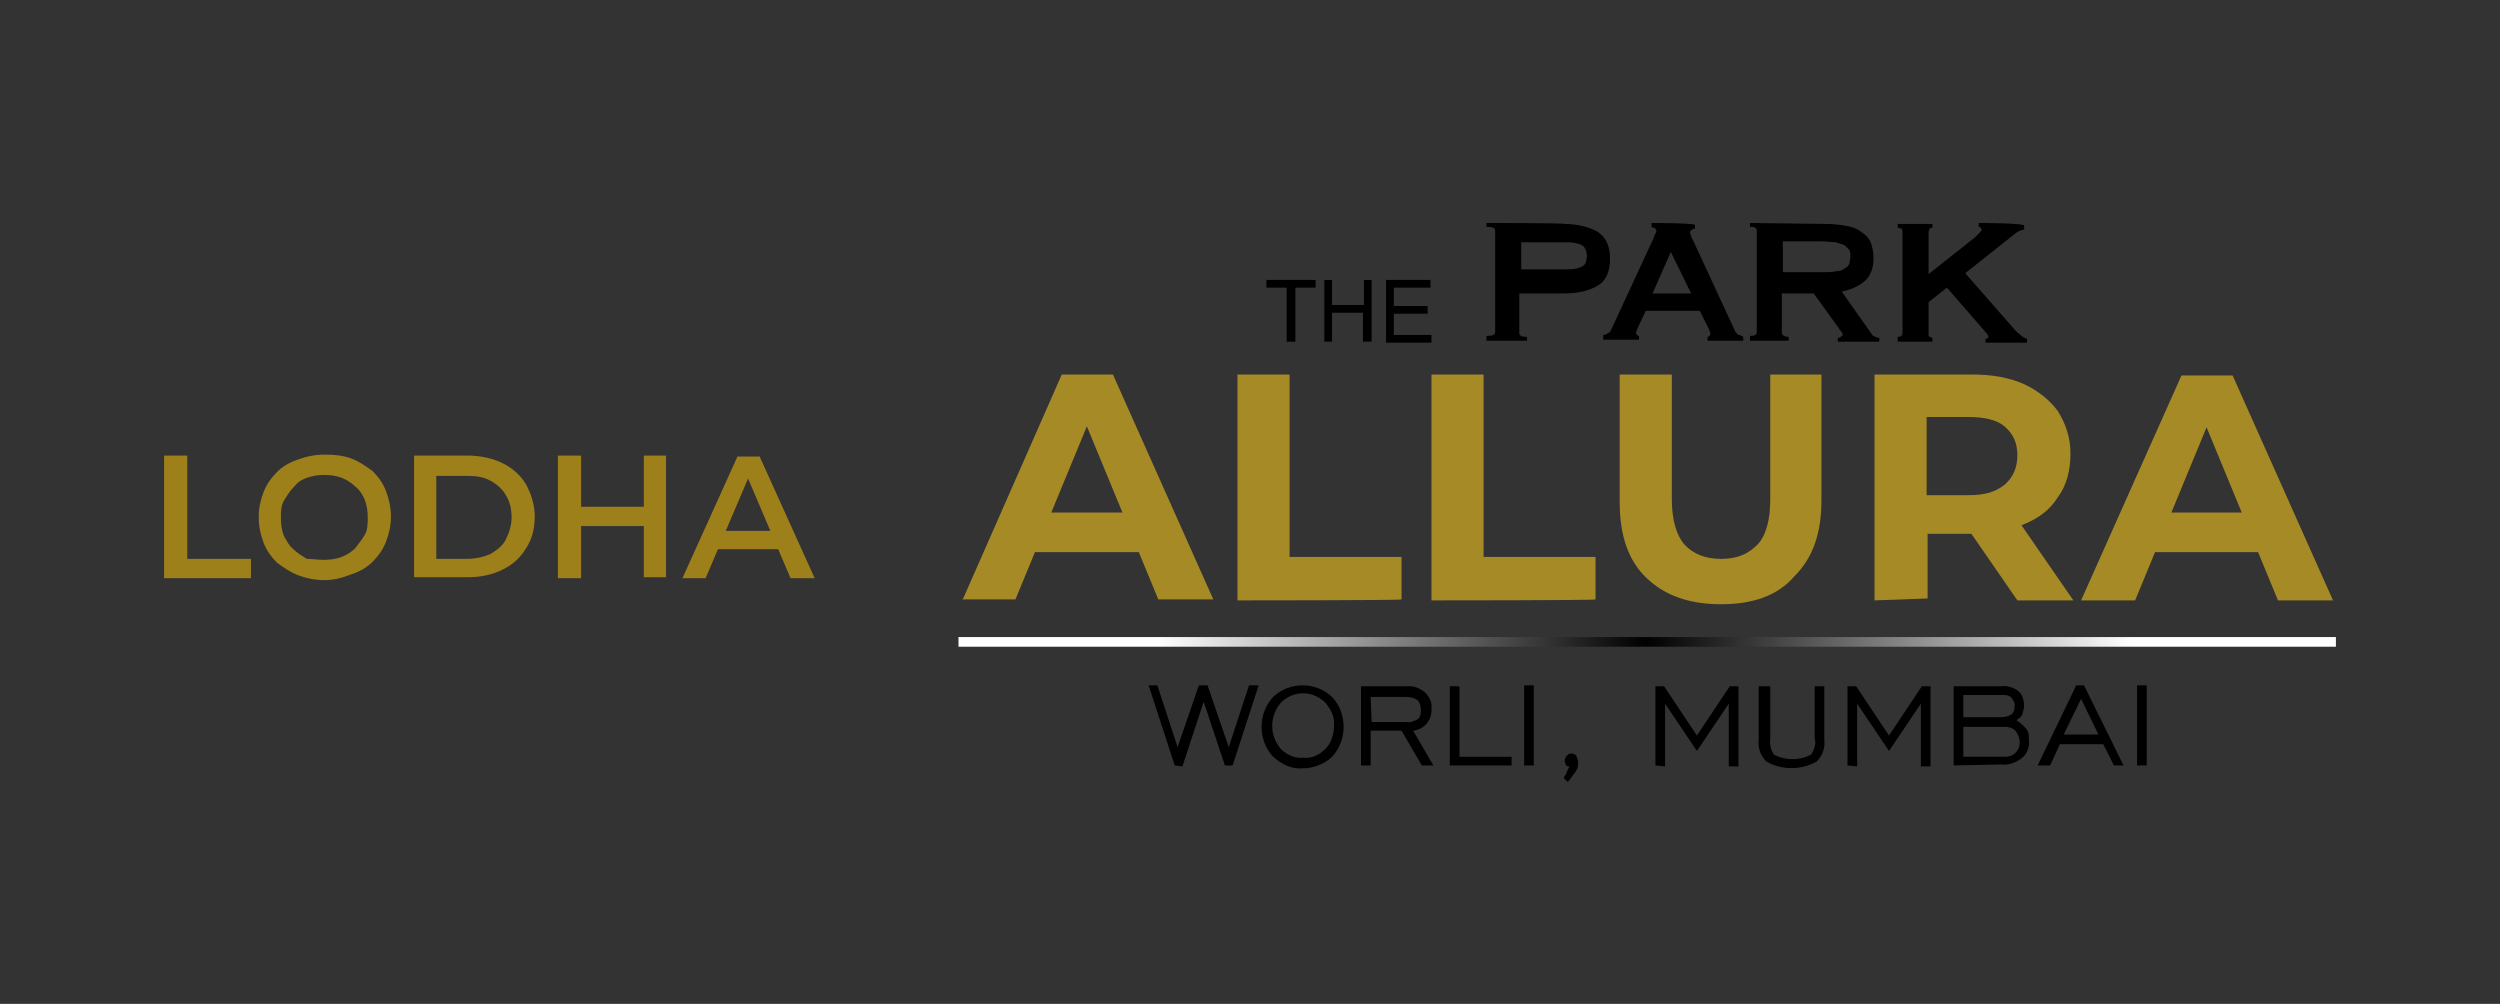 <?xml version="1.0" encoding="utf-8"?>
<!-- Generator: Adobe Illustrator 25.4.1, SVG Export Plug-In . SVG Version: 6.00 Build 0)  -->
<svg version="1.1" id="Layer_1" xmlns="http://www.w3.org/2000/svg" xmlns:xlink="http://www.w3.org/1999/xlink" x="0px" y="0px"
	 viewBox="0 0 259 104" style="enable-background:new 0 0 259 104;" xml:space="preserve">
<rect x="0" y="0" width="259" height="104" fill="#333333" stroke="none"/>
<style type="text/css">
	.st0{fill:#9E801B;}
	.st1{fill:#161515;}
	.st2{fill:none;stroke:#000000;stroke-width:0.365;stroke-miterlimit:10;}
	.st3{fill:none;stroke:url(#SVGID_1_);stroke-miterlimit:10;}
	.st4{enable-background:new    ;}
	.st5{fill:#A68A26;}
</style>
<g>
	<g>
		<path d="M121.7,79.3L119,71h0.9l2.1,6.4l2.2-6.4h0.9l2.2,6.4l2.1-6.4h1l-2.7,8.3h-0.8l-2.2-6.6l-2.2,6.7L121.7,79.3z"/>
		<path d="M135,79.6c-1.2,0.1-2.2-0.4-3.1-1.2c-1.6-1.7-1.6-4.5,0-6.2c1.7-1.6,4.4-1.6,6.1,0c1.6,1.7,1.6,4.5,0,6.2
			C137.3,79.1,136.1,79.6,135,79.6z M135,78.5c0.9,0.1,1.7-0.3,2.3-0.9c0.6-0.6,0.9-1.5,0.9-2.4c0.1-0.9-0.3-1.7-0.9-2.4
			c-1.3-1.3-3.3-1.3-4.6,0c-1.2,1.4-1.2,3.4,0,4.8C133.3,78.2,134.2,78.6,135,78.5z"/>
		<path d="M141,79.3v-8.2h4.7c0.7-0.1,1.4,0.2,1.9,0.6c0.4,0.4,0.8,1,0.7,1.7c0.1,1.2-0.8,2.2-1.9,2.3l2.1,3.6h-1.2l-2.1-3.6h-3.2
			v3.6C142.1,79.3,141,79.3,141,79.3z M142.1,74.8h3.6c0.4,0.1,0.8-0.1,1.2-0.3c0.3-0.3,0.3-0.6,0.3-1c0-0.3-0.1-0.8-0.4-1
			s-0.7-0.3-1.1-0.3H142L142.1,74.8z"/>
		<path d="M150.2,79.3v-8.2h1v7.3h5.4v0.9H150.2z"/>
		<path d="M157.9,79.3v-8.3h1v8.3H157.9z"/>
		<path d="M162,80.6c0.1-0.3,0.3-0.4,0.3-0.6c0.1-0.2,0.2-0.4,0.3-0.6h-0.1c-0.1,0-0.3-0.1-0.3-0.2s-0.1-0.3-0.1-0.4
			c0-0.2,0.1-0.3,0.2-0.5c0.3-0.3,0.6-0.3,0.9-0.1c0.1,0.1,0.1,0.1,0.1,0.1c0.1,0.3,0.2,0.4,0.2,0.8c0,0.3-0.1,0.6-0.3,0.9
			c-0.3,0.3-0.5,0.8-0.8,1L162,80.6z"/>
		<path d="M171.5,79.3v-8.2h0.9l3.4,5.1l3.4-5.1h0.9v8.3h-1v-6.5l-3.3,4.9l-3.3-4.9v6.5L171.5,79.3L171.5,79.3z"/>
		<path d="M183.4,71.1v5.4c-0.1,0.6,0.1,1.3,0.4,1.7c1.2,0.6,2.6,0.6,3.8,0c0.3-0.4,0.6-1.1,0.4-1.7v-5.4h1v5.6
			c0.1,0.8-0.2,1.6-0.8,2.2c-1.6,0.9-3.6,0.9-5.2,0c-0.6-0.6-0.9-1.4-0.8-2.2v-5.6H183.4z"/>
		<path d="M191.4,79.3v-8.2h0.9l3.4,5.1l3.4-5.1h0.9v8.3h-1v-6.5l-3.3,4.9l-3.3-4.9v6.5L191.4,79.3L191.4,79.3z"/>
		<path d="M202.4,79.3v-8.2h4.9c0.6-0.1,1.3,0.1,1.8,0.5c0.4,0.3,0.6,1,0.6,1.5c0,0.3-0.1,0.6-0.2,0.9c-0.1,0.3-0.3,0.4-0.6,0.6
			c0.4,0.3,0.8,0.6,1,0.9c0.3,0.3,0.3,0.8,0.3,1.3c0.1,0.7-0.3,1.4-0.8,1.8c-0.6,0.4-1.3,0.7-2.1,0.6L202.4,79.3z M203.4,74.3h4
			c0.3,0,0.7-0.1,1-0.3c0.3-0.3,0.3-0.5,0.3-0.8c0.1-0.3-0.1-0.6-0.3-0.9c-0.3-0.3-0.6-0.3-1-0.3h-4V74.3z M203.4,78.4h4.3
			c0.4,0,0.8-0.1,1.1-0.4c0.6-0.6,0.6-1.5,0-2.3c-0.3-0.3-0.7-0.4-1.1-0.4h-4.3V78.4z"/>
		<path d="M211.1,79.3l4-8.3h0.8l4.1,8.3H219l-1.1-2.2h-4.5l-1,2.2H211.1z M213.8,76.1h3.6l-1.8-3.7L213.8,76.1z"/>
		<path d="M221.4,79.3v-8.3h1v8.3H221.4z"/>
	</g>
	
		<radialGradient id="SVGID_1_" cx="-341.998" cy="-2070.508" r="42.404" gradientTransform="matrix(1.19 0 0 -1 577.478 -2004)" gradientUnits="userSpaceOnUse">
		<stop  offset="0" style="stop-color:#000000"/>
		<stop  offset="1" style="stop-color:#FFFFFF"/>
	</radialGradient>
	<line class="st3" x1="99.3" y1="66.5" x2="242" y2="66.5"/>
	<g>
		<g>
			<path d="M173.1,26.1L173.1,26.1l2.1,4.3h-4L173.1,26.1z M171.1,23.1v0.4c0.1,0.1,0.2,0.1,0.3,0.1c0.1,0.1,0.2,0.2,0.2,0.3
				s0,0.2-0.1,0.3c-0.1,0.1-0.1,0.3-0.2,0.5l-4.4,9.5c-0.1,0.2-0.2,0.3-0.3,0.3c-0.1,0.1-0.3,0.2-0.5,0.2v0.5h3.7v-0.4
				c-0.1,0-0.1,0-0.2-0.1c-0.1-0.1-0.1-0.1-0.1-0.2c0-0.2,0.1-0.3,0.2-0.6l0.8-1.7h5.6L177,34c0.1,0.2,0.2,0.5,0.2,0.6
				c0,0.1-0.1,0.2-0.1,0.2c-0.1,0.1-0.2,0.1-0.2,0.1v0.4h3.7v-0.4c-0.2-0.1-0.3-0.2-0.5-0.2c-0.1-0.1-0.2-0.2-0.3-0.3l-4.4-9.5
				c-0.1-0.2-0.2-0.3-0.2-0.5c-0.1-0.1-0.1-0.2-0.1-0.3c0-0.1,0.1-0.3,0.2-0.3c0.1-0.1,0.2-0.1,0.3-0.1v-0.4
				C175.4,23.1,171.1,23.1,171.1,23.1z M157.6,25.1h4.9c0.5,0,0.9,0.1,1.4,0.3c0.3,0.2,0.5,0.6,0.5,1.1c0,0.6-0.2,1-0.5,1.1
				c-0.3,0.2-0.8,0.3-1.4,0.3h-4.9V25.1z M154,23.1v0.4c0.6,0,0.9,0.1,0.9,0.4v10.5c0,0.3-0.3,0.4-0.9,0.4v0.5h4.2v-0.4
				c-0.5,0-0.8-0.1-0.8-0.4v-4.1h4.6c1.5,0,2.7-0.3,3.5-0.8c0.9-0.5,1.3-1.5,1.3-2.8s-0.4-2.2-1.3-2.8c-0.9-0.5-2.1-0.8-3.5-0.8
				C162.2,23.1,154,23.1,154,23.1z M184.7,25h4c0.6,0,1,0.1,1.5,0.1c0.3,0.1,0.6,0.2,0.9,0.3c0.2,0.2,0.3,0.3,0.5,0.5
				c0.1,0.2,0.1,0.5,0.1,0.7c0,0.2-0.1,0.5-0.1,0.7c-0.1,0.2-0.2,0.4-0.5,0.5c-0.2,0.2-0.5,0.3-0.9,0.3c-0.3,0.1-0.8,0.1-1.5,0.1h-4
				L184.7,25L184.7,25z M181.3,23.1v0.4c0.5,0,0.7,0.1,0.7,0.4v10.5c0,0.3-0.2,0.4-0.7,0.4v0.5h4v-0.4c-0.3,0-0.5-0.1-0.5-0.1
				c-0.1-0.1-0.2-0.2-0.2-0.3v-4.1h3.3l2.6,3.6c0.1,0.2,0.2,0.3,0.3,0.4c0.1,0.1,0.1,0.2,0.1,0.3s-0.1,0.1-0.2,0.2
				c-0.1,0.1-0.2,0.1-0.3,0.1v0.4h4.3v-0.4c-0.1,0-0.2,0-0.4-0.1c-0.2-0.1-0.3-0.1-0.4-0.3l-3.1-4.4c1-0.2,1.7-0.5,2.4-1.1
				c0.6-0.5,0.9-1.4,0.9-2.3c0-0.6-0.1-1.2-0.3-1.7s-0.6-0.8-1-1.1c-0.4-0.3-0.9-0.5-1.5-0.6c-0.6-0.1-1.3-0.2-2.1-0.2L181.3,23.1
				L181.3,23.1z M205,23.1v0.4c0.1,0,0.2,0,0.2,0.1c0,0.1,0.1,0.1,0.1,0.2c0,0.1-0.1,0.2-0.2,0.3c-0.1,0.1-0.3,0.3-0.5,0.5l-4.8,3.8
				v-4.4c0-0.1,0.1-0.2,0.1-0.3c0.1-0.1,0.2-0.1,0.3-0.1v-0.4h-3.6v0.4c0.3,0,0.5,0.1,0.5,0.4v10.5c0,0.3-0.2,0.4-0.5,0.4v0.5h3.6
				v-0.4c-0.1,0-0.2-0.1-0.3-0.1c-0.1-0.1-0.1-0.2-0.1-0.3v-3.3l1.9-1.5l4,4.6c0.2,0.2,0.3,0.4,0.3,0.5s-0.1,0.2-0.3,0.2v0.4h4.3
				v-0.4c-0.3-0.1-0.5-0.2-0.8-0.5c-0.3-0.2-0.5-0.5-0.7-0.7l-4.9-5.6l5.3-4.2c0.3-0.2,0.6-0.3,0.8-0.3v-0.4
				C209.9,23.1,205,23.1,205,23.1z"/>
		</g>
		<g class="st4">
			<path d="M133.3,35.4v-5.6h-2.1V29h5.1v0.8h-2.1v5.6H133.3z"/>
			<path d="M137.2,35.4V29h0.8v2.6h3.3V29h0.8v6.4h-0.9v-3H138v3C138,35.4,137.2,35.4,137.2,35.4z"/>
			<path d="M143.6,35.4V29h4.6v0.8h-3.8v1.9h3.5v0.8h-3.5v2.2h3.9v0.8H143.6z"/>
		</g>
	</g>
	<g>
		<g>
			<path class="st0" d="M17,59.9V47.2h2.4v10.7H26v2L17,59.9L17,59.9z"/>
			<path class="st0" d="M33.6,60.1c-1,0-1.9-0.2-2.7-0.5c-0.8-0.3-1.5-0.8-2.2-1.3c-0.6-0.6-1.1-1.3-1.4-2.1
				c-0.3-0.8-0.5-1.7-0.5-2.6c0-1,0.2-1.8,0.5-2.6c0.3-0.8,0.8-1.5,1.4-2.1c0.6-0.6,1.3-1,2.2-1.3c0.8-0.3,1.7-0.5,2.8-0.5
				c1,0,1.9,0.1,2.7,0.4c0.8,0.3,1.5,0.8,2.2,1.3c0.6,0.6,1.1,1.3,1.4,2.1c0.3,0.8,0.5,1.7,0.5,2.6c0,1-0.2,1.8-0.5,2.6
				c-0.3,0.8-0.8,1.5-1.4,2.1c-0.6,0.6-1.3,1-2.2,1.3C35.4,59.9,34.5,60.1,33.6,60.1z M33.6,58c0.6,0,1.3-0.1,1.8-0.3
				c0.5-0.2,1-0.5,1.4-0.9c0.3-0.4,0.7-0.9,1-1.4s0.3-1.2,0.3-1.8s-0.1-1.3-0.3-1.8c-0.2-0.5-0.5-1-1-1.4c-0.4-0.4-0.9-0.7-1.4-0.9
				s-1.2-0.3-1.8-0.3c-0.6,0-1.3,0.1-1.8,0.3c-0.6,0.2-1,0.5-1.4,1c-0.4,0.4-0.7,0.9-1,1.4c-0.3,0.5-0.3,1.2-0.3,1.8
				s0.1,1.3,0.3,1.8c0.3,0.5,0.5,1,1,1.4c0.4,0.4,0.9,0.7,1.4,1C32.3,57.9,32.9,58,33.6,58z"/>
			<path class="st0" d="M42.9,59.9V47.2h5.6c1.3,0,2.6,0.3,3.6,0.8c1,0.5,1.9,1.3,2.4,2.2s0.9,2.1,0.9,3.3c0,1.3-0.3,2.4-0.9,3.3
				c-0.6,1-1.4,1.7-2.4,2.2c-1,0.5-2.2,0.8-3.6,0.8H42.9L42.9,59.9z M45.2,57.9h3.1c1,0,1.8-0.2,2.5-0.5c0.7-0.4,1.3-0.9,1.6-1.5
				c0.3-0.6,0.6-1.4,0.6-2.3c0-0.9-0.2-1.7-0.6-2.3c-0.3-0.6-1-1.2-1.6-1.5c-0.7-0.4-1.5-0.5-2.5-0.5h-3.1V57.9z"/>
			<path class="st0" d="M60.2,59.9h-2.4V47.2h2.4V59.9z M67,54.5H60v-2H67V54.5z M66.8,47.2H69v12.6h-2.3V47.2z"/>
			<path class="st0" d="M70.7,59.9l5.7-12.6h2.3l5.7,12.6h-2.5L77,48.4h1l-4.9,11.5H70.7z M73.4,56.9L74,55h6.8l0.6,1.9H73.4z"/>
		</g>
	</g>
	<g>
		<path class="st5" d="M99.7,62.2L110,38.8h5.3l10.4,23.3H120l-8.5-20.6h2.2l-8.5,20.6H99.7z M105,57.2l1.3-4.1h12l1.4,4.1H105z"/>
		<path class="st5" d="M128.2,62.2V38.8h5.4v18.9h11.6v4.4C145.2,62.2,128.2,62.2,128.2,62.2z"/>
		<path class="st5" d="M148.3,62.2V38.8h5.4v18.9h11.6v4.4C165.3,62.2,148.3,62.2,148.3,62.2z"/>
		<path class="st5" d="M178.3,62.6c-3.3,0-5.8-0.9-7.7-2.7c-1.9-1.8-2.8-4.4-2.8-7.9V38.8h5.4v12.9c0,2.2,0.5,3.8,1.3,4.7
			c0.9,1,2.2,1.5,3.8,1.5c1.7,0,2.8-0.5,3.8-1.5c0.9-1,1.3-2.6,1.3-4.7V38.8h5.3v13c0,3.5-0.9,6-2.8,7.9
			C184.2,61.7,181.6,62.6,178.3,62.6z"/>
		<path class="st5" d="M194.2,62.2V38.8h10.1c2.1,0,3.8,0.3,5.4,1c1.5,0.7,2.7,1.7,3.5,2.8c0.8,1.3,1.3,2.7,1.3,4.4
			s-0.4,3.3-1.3,4.5c-0.8,1.3-2,2.2-3.5,2.8c-1.5,0.7-3.3,1-5.4,1h-7.1l2.5-2.3V62L194.2,62.2L194.2,62.2z M199.6,53.9l-2.5-2.6h6.8
			c1.7,0,2.8-0.3,3.8-1.1c0.8-0.7,1.3-1.7,1.3-3s-0.4-2.2-1.3-3c-0.8-0.7-2.1-1-3.8-1h-6.8l2.5-2.6V53.9z M209,62.2l-5.8-8.4h5.8
			l5.8,8.4H209z"/>
		<path class="st5" d="M215.6,62.2l10.4-23.3h5.3l10.4,23.3H236l-8.5-20.6h2.2l-8.5,20.6H215.6z M220.7,57.2l1.3-4.1h12l1.4,4.1
			H220.7z"/>
	</g>
</g>
</svg>
